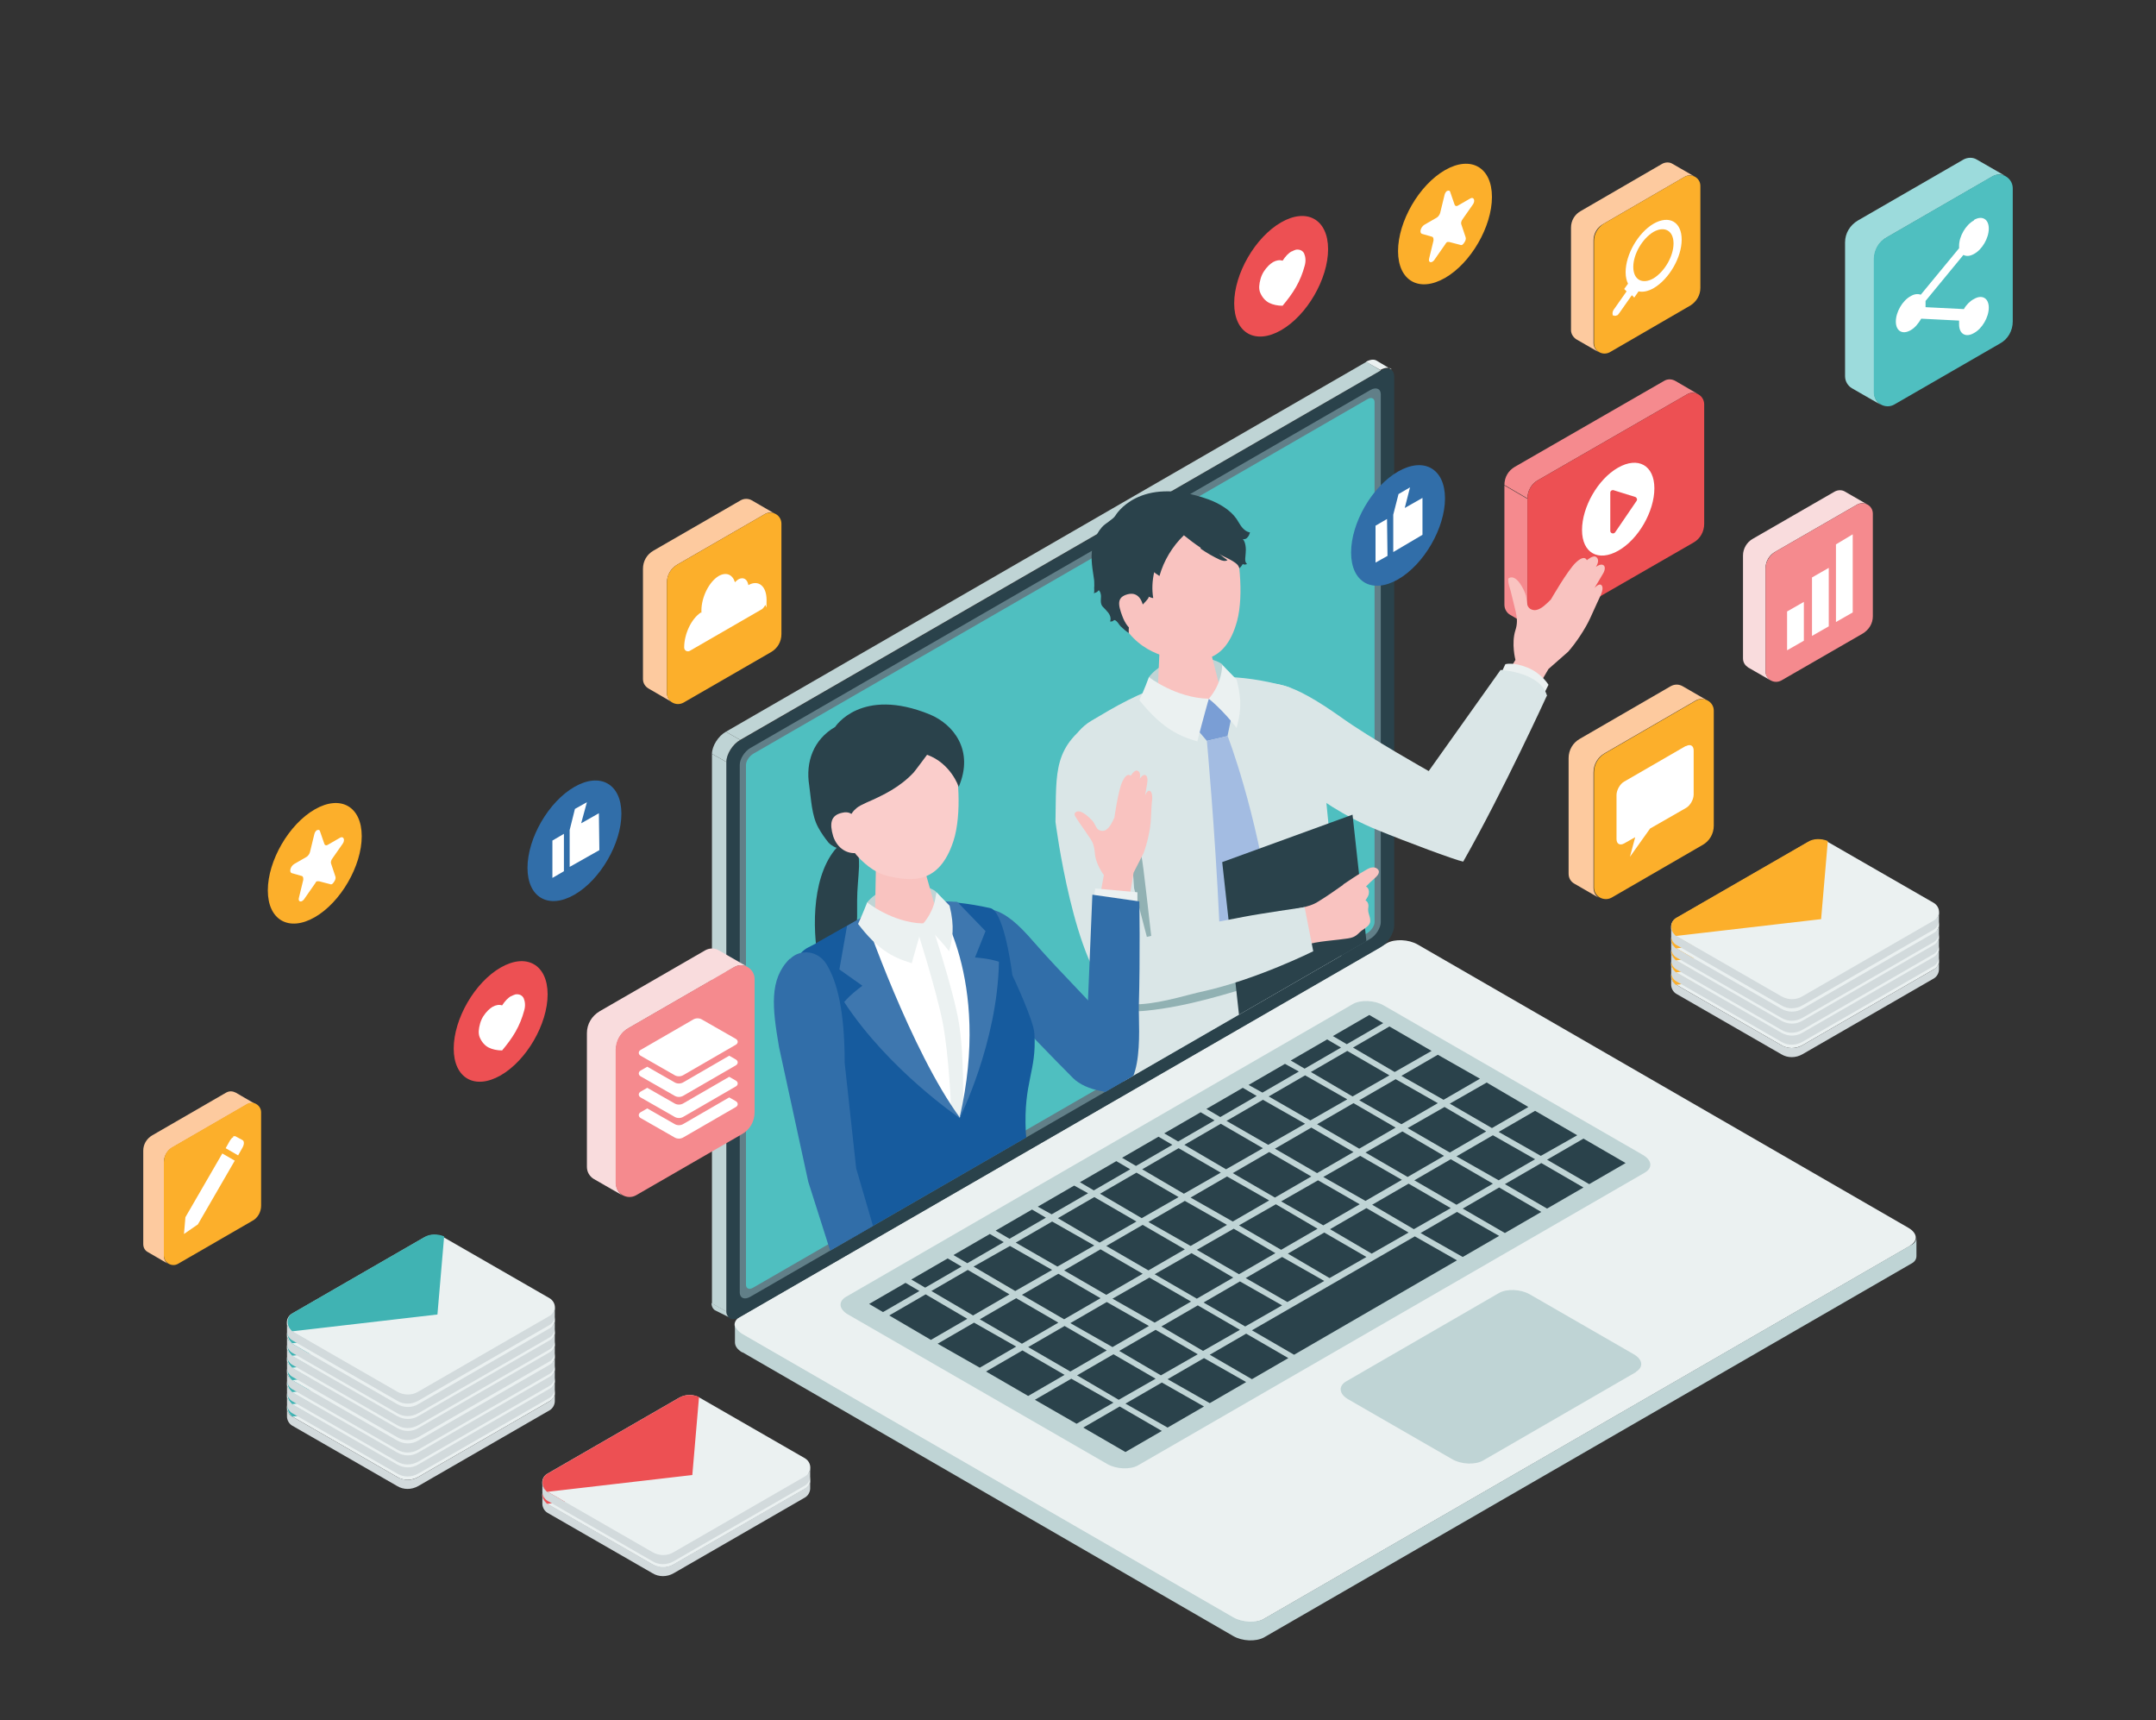 <?xml version="1.0" encoding="UTF-8"?>
<svg id="_レイヤー_1" data-name="レイヤー 1" xmlns="http://www.w3.org/2000/svg" version="1.1" xmlns:xlink="http://www.w3.org/1999/xlink" viewBox="0 0 450 359">
  <rect x="0" y="0" width="450" height="359" fill="#333333" stroke="none"/>
  <defs>
    <style>
      .cls-1 {
        fill: #f58a8e;
      }

      .cls-1, .cls-2, .cls-3, .cls-4, .cls-5, .cls-6, .cls-7, .cls-8, .cls-9, .cls-10, .cls-11, .cls-12, .cls-13, .cls-14, .cls-15, .cls-16, .cls-17, .cls-18, .cls-19, .cls-20, .cls-21, .cls-22, .cls-23, .cls-24, .cls-25, .cls-26 {
        stroke-width: 0px;
      }

      .cls-2 {
        fill: #7a9ed5;
      }

      .cls-3 {
        fill: #4fbfc0;
      }

      .cls-4 {
        fill: #2a424b;
      }

      .cls-5 {
        fill: #f9dcdd;
      }

      .cls-6 {
        fill: #40b3b3;
      }

      .cls-27 {
        isolation: isolate;
      }

      .cls-7 {
        fill: #dae6e7;
      }

      .cls-8 {
        fill: none;
      }

      .cls-9 {
        fill: #fdca9f;
      }

      .cls-10 {
        fill: #fcaf2b;
      }

      .cls-11 {
        fill: #ebf1f1;
      }

      .cls-12 {
        fill: #316ea9;
      }

      .cls-13 {
        fill: #112c36;
      }

      .cls-14 {
        fill: #004376;
      }

      .cls-15 {
        fill: #facdcb;
      }

      .cls-16 {
        fill: #91b1b3;
      }

      .cls-17 {
        fill: #a3bce2;
      }

      .cls-18 {
        fill: #d2dadc;
      }

      .cls-28 {
        clip-path: url(#clippath);
      }

      .cls-19 {
        fill: #165b9e;
      }

      .cls-20 {
        fill: #f9c3c0;
      }

      .cls-21 {
        fill: #bfd4d5;
      }

      .cls-22 {
        fill: #3e77af;
      }

      .cls-23 {
        fill: #fff;
      }

      .cls-24 {
        fill: #9cdbdc;
      }

      .cls-25 {
        fill: #ed5053;
      }

      .cls-26 {
        fill: #617f88;
      }
    </style>
    <clipPath id="clippath">
      <path id="SVGID" class="cls-8" d="M156.6,270.6l211.6-122.1c1-.6,1.8-1.8,1.8-2.8V-14.9c0-1-.8-1.3-1.8-.8l-211.6,122.1c-1,.6-1.8,1.8-1.8,2.8v160.5c0,1,.8,1.3,1.8.8Z"/>
    </clipPath>
  </defs>
  <g>
    <g>
      <g>
        <path class="cls-11" d="M290.4,77c-.5-.4-1.4-.3-2.3.2l-3-1.7c.9-.5,1.7-.6,2.3-.2l3,1.8Z"/>
        <g>
          <path class="cls-11" d="M398.8,259.9l-135.1,78c-1.6.9-4.5.8-6.4-.3l-102.4-59.1c-1.9-1.1-2.1-2.7-.5-3.7l135.1-78c1.6-.9,4.5-.8,6.4.3l102.4,59.1c1.9,1.1,2.1,2.7.4,3.7Z"/>
          <path class="cls-21" d="M341.5,286.3l-32,18.5c-1.6.9-4.5.8-6.4-.3l-21.7-12.5c-1.9-1.1-2.1-2.7-.5-3.7l32-18.5c1.6-.9,4.5-.8,6.4.3l21.7,12.5c1.9,1.1,2.1,2.7.4,3.7Z"/>
          <path class="cls-21" d="M343.3,244.7l-105.8,61.1c-1.6.9-4.5.8-6.4-.3l-54.1-31.2c-1.9-1.1-2.1-2.7-.4-3.7l105.8-61.1c1.6-.9,4.5-.8,6.4.3l54.1,31.2c1.9,1.1,2.1,2.7.4,3.7Z"/>
          <polygon class="cls-4" points="339.3 242.7 331.7 247.1 322.9 242 330.5 237.6 339.3 242.7"/>
          <polygon class="cls-4" points="329.2 236.9 321.6 241.2 312.8 236.2 320.4 231.8 329.2 236.9"/>
          <polygon class="cls-4" points="319 231 311.4 235.4 302.6 230.3 310.3 225.9 319 231"/>
          <polygon class="cls-4" points="308.9 225.1 301.3 229.5 292.5 224.5 300.1 220.1 308.9 225.1"/>
          <polygon class="cls-4" points="298.8 219.3 291.1 223.7 282.4 218.6 290 214.2 298.8 219.3"/>
          <polygon class="cls-4" points="330.5 247.8 322.9 252.2 314.1 247.1 321.7 242.7 330.5 247.8"/>
          <polygon class="cls-4" points="320.4 241.9 312.8 246.3 304 241.3 311.6 236.9 320.4 241.9"/>
          <polygon class="cls-4" points="310.2 236.1 302.6 240.5 293.8 235.4 301.5 231 310.2 236.1"/>
          <polygon class="cls-4" points="300.1 230.2 292.5 234.6 283.7 229.6 291.3 225.2 300.1 230.2"/>
          <polygon class="cls-4" points="290 224.4 282.3 228.8 273.6 223.7 281.2 219.3 290 224.4"/>
          <polygon class="cls-4" points="321.7 252.9 314.1 257.3 305.3 252.2 312.9 247.8 321.7 252.9"/>
          <polygon class="cls-4" points="311.6 247 304 251.4 295.2 246.3 302.8 241.9 311.6 247"/>
          <polygon class="cls-4" points="301.4 241.2 293.8 245.6 285 240.5 292.7 236.1 301.4 241.2"/>
          <polygon class="cls-4" points="291.3 235.3 283.7 239.7 274.9 234.6 282.5 230.2 291.3 235.3"/>
          <polygon class="cls-4" points="281.2 229.4 273.5 233.8 264.8 228.8 272.4 224.4 281.2 229.4"/>
          <polygon class="cls-4" points="312.9 257.9 305.3 262.3 296.5 257.3 304.1 252.9 312.9 257.9"/>
          <polygon class="cls-4" points="302.8 252.1 295.1 256.5 286.4 251.4 294 247 302.8 252.1"/>
          <polygon class="cls-4" points="292.6 246.2 285 250.6 276.2 245.6 283.9 241.2 292.6 246.2"/>
          <polygon class="cls-4" points="282.5 240.4 274.9 244.8 266.1 239.7 273.7 235.3 282.5 240.4"/>
          <polygon class="cls-4" points="272.4 234.5 264.7 238.9 256 233.9 263.6 229.5 272.4 234.5"/>
          <polygon class="cls-4" points="294 257.2 286.3 261.6 277.6 256.5 285.2 252.1 294 257.2"/>
          <polygon class="cls-4" points="283.8 251.3 276.2 255.7 267.4 250.7 275.1 246.3 283.8 251.3"/>
          <polygon class="cls-4" points="273.7 245.5 266.1 249.9 257.3 244.8 264.9 240.4 273.7 245.5"/>
          <polygon class="cls-4" points="263.6 239.6 255.9 244 247.2 238.9 254.8 234.5 263.6 239.6"/>
          <polygon class="cls-4" points="285.2 262.3 277.5 266.7 268.8 261.6 276.4 257.2 285.2 262.3"/>
          <polygon class="cls-4" points="275 256.4 267.4 260.8 258.6 255.7 266.3 251.3 275 256.4"/>
          <polygon class="cls-4" points="264.9 250.5 257.3 254.9 248.5 249.9 256.1 245.5 264.9 250.5"/>
          <polygon class="cls-4" points="254.8 244.7 247.1 249.1 238.4 244 246 239.6 254.8 244.7"/>
          <polygon class="cls-4" points="276.4 267.3 268.7 271.7 260 266.7 267.6 262.3 276.4 267.3"/>
          <polygon class="cls-4" points="266.2 261.5 258.6 265.9 249.8 260.8 257.5 256.4 266.2 261.5"/>
          <polygon class="cls-4" points="256.1 255.6 248.5 260 239.7 255 247.3 250.6 256.1 255.6"/>
          <polygon class="cls-4" points="246 249.8 238.3 254.2 229.6 249.1 237.2 244.7 246 249.8"/>
          <polygon class="cls-4" points="304.1 263 270.1 282.7 261.3 277.6 295.3 258 304.1 263"/>
          <polygon class="cls-4" points="267.6 272.4 259.9 276.8 251.2 271.8 258.8 267.4 267.6 272.4"/>
          <polygon class="cls-4" points="257.4 266.6 249.8 271 241 265.9 248.7 261.5 257.4 266.6"/>
          <polygon class="cls-4" points="247.3 260.7 239.7 265.1 230.9 260 238.5 255.6 247.3 260.7"/>
          <polygon class="cls-4" points="237.2 254.9 229.5 259.3 220.8 254.2 228.4 249.8 237.2 254.9"/>
          <polygon class="cls-4" points="268.9 283.4 261.3 287.8 252.5 282.7 260.1 278.3 268.9 283.4"/>
          <polygon class="cls-4" points="258.8 277.5 251.1 281.9 242.4 276.8 250 272.4 258.8 277.5"/>
          <polygon class="cls-4" points="248.6 271.6 241 276 232.2 271 239.9 266.6 248.6 271.6"/>
          <polygon class="cls-4" points="238.5 265.8 230.9 270.2 222.1 265.1 229.7 260.7 238.5 265.8"/>
          <polygon class="cls-4" points="228.4 259.9 220.7 264.3 212 259.3 219.6 254.9 228.4 259.9"/>
          <polygon class="cls-4" points="260.1 288.4 252.5 292.8 243.7 287.8 251.3 283.4 260.1 288.4"/>
          <polygon class="cls-4" points="250 282.6 242.3 287 233.6 281.9 241.2 277.5 250 282.6"/>
          <polygon class="cls-4" points="239.8 276.7 232.2 281.1 223.4 276.1 231 271.7 239.8 276.7"/>
          <polygon class="cls-4" points="229.7 270.9 222.1 275.3 213.3 270.2 220.9 265.8 229.7 270.9"/>
          <polygon class="cls-4" points="219.6 265 211.9 269.4 203.2 264.3 210.8 260 219.6 265"/>
          <polygon class="cls-4" points="251.3 293.5 243.7 297.9 234.9 292.9 242.5 288.5 251.3 293.5"/>
          <polygon class="cls-4" points="241.2 287.7 233.5 292.1 224.8 287 232.4 282.6 241.2 287.7"/>
          <polygon class="cls-4" points="231 281.8 223.4 286.2 214.6 281.1 222.2 276.7 231 281.8"/>
          <polygon class="cls-4" points="220.9 276 213.3 280.4 204.5 275.3 212.1 270.9 220.9 276"/>
          <polygon class="cls-4" points="210.7 270.1 203.1 274.5 194.4 269.4 202 265 210.7 270.1"/>
          <polygon class="cls-4" points="242.5 298.6 234.9 303 226.1 297.9 233.7 293.5 242.5 298.6"/>
          <polygon class="cls-4" points="232.4 292.7 224.7 297.1 216 292.1 223.6 287.7 232.4 292.7"/>
          <polygon class="cls-4" points="222.2 286.9 214.6 291.3 205.8 286.2 213.4 281.8 222.2 286.9"/>
          <polygon class="cls-4" points="212.1 281 204.5 285.4 195.7 280.4 203.3 276 212.1 281"/>
          <polygon class="cls-4" points="201.9 275.2 194.3 279.6 185.6 274.5 193.2 270.1 201.9 275.2"/>
          <polygon class="cls-4" points="288.7 213.5 281.1 217.9 278.2 216.2 285.8 211.8 288.7 213.5"/>
          <polygon class="cls-4" points="279.9 218.6 272.3 223 269.4 221.3 277 216.9 279.9 218.6"/>
          <polygon class="cls-4" points="271.1 223.6 263.5 228 260.6 226.4 268.2 222 271.1 223.6"/>
          <polygon class="cls-4" points="262.3 228.7 254.7 233.1 251.8 231.4 259.4 227 262.3 228.7"/>
          <polygon class="cls-4" points="253.5 233.8 245.9 238.2 243 236.5 250.6 232.1 253.5 233.8"/>
          <polygon class="cls-4" points="244.7 238.9 237.1 243.3 234.2 241.6 241.8 237.2 244.7 238.9"/>
          <polygon class="cls-4" points="235.9 244 228.3 248.4 225.4 246.7 233 242.3 235.9 244"/>
          <polygon class="cls-4" points="227.1 249 219.5 253.4 216.6 251.8 224.2 247.4 227.1 249"/>
          <polygon class="cls-4" points="218.3 254.1 210.7 258.5 207.8 256.8 215.4 252.4 218.3 254.1"/>
          <polygon class="cls-4" points="209.5 259.2 201.9 263.6 199 261.9 206.6 257.5 209.5 259.2"/>
          <polygon class="cls-4" points="200.7 264.3 193.1 268.7 190.2 267 197.8 262.6 200.7 264.3"/>
          <polygon class="cls-4" points="191.9 269.4 184.3 273.8 181.4 272.1 189 267.7 191.9 269.4"/>
        </g>
        <path class="cls-4" d="M154.5,274.8l133.6-77.1c1.6-.9,2.9-3,2.9-4.6v-114.5c0-1.6-1.3-2.2-2.9-1.2l-133.6,77.1c-1.6.9-2.9,3-2.9,4.6v114.5c0,1.6,1.3,2.2,2.9,1.2Z"/>
        <path class="cls-26" d="M156.6,270.6l129.4-74.7c1.2-.7,2.2-2.3,2.2-3.5v-110.1c0-1.2-1-1.6-2.2-.9l-129.4,74.7c-1.2.7-2.2,2.3-2.2,3.5v110.1c0,1.2,1,1.6,2.2.9Z"/>
        <path class="cls-3" d="M157.2,268.7l128.2-74c.8-.5,1.5-1.5,1.5-2.3v-108.5c0-.8-.7-1.1-1.5-.6l-128.2,74c-.8.5-1.5,1.5-1.5,2.3v108.5c0,.8.7,1.1,1.5.6Z"/>
        <polygon class="cls-21" points="151.6 159 148.6 157.3 148.6 272 151.6 273.7 151.6 159"/>
        <path class="cls-21" d="M151.5,152.7c-1.6.9-2.9,3-2.9,4.6l3,1.7c0-1.6,1.3-3.7,2.9-4.6l-3-1.7Z"/>
        <polygon class="cls-21" points="285.2 75.5 151.5 152.7 154.5 154.4 288.2 77.3 285.2 75.5"/>
        <path class="cls-21" d="M151.6,273.7c0,.6.3,1.1.7,1.3l-.3-.2-2.6-1.3c-.5-.2-.9-.8-.9-1.6l3,1.7Z"/>
      </g>
      <path class="cls-21" d="M155,282.2l102.4,59.2h0c1.9,1.1,4.7,1.2,6.4.3h0l135.1-78c.8-.4,1.1-1,1.1-1.6h0v-3.9h0c0,0,0,0,0,0,0,.6-.3,1.2-1.1,1.6l-135.1,78c-1.6.9-4.5.8-6.4-.3l-102.4-59.1c-1-.6-1.5-1.3-1.6-2h0c0,0,0,3.7,0,3.7h0c0,.8.5,1.5,1.5,2.1"/>
    </g>
    <g>
      <g>
        <path class="cls-11" d="M371.8,218.1l-21.9-12.6c-1.5-.9-1.5-3,0-3.8l27.4-15.8c1.4-.8,3.1-.8,4.4,0l21.9,12.6c1.5.9,1.5,3,0,3.8l-27.4,15.8c-1.4.8-3.1.8-4.4,0Z"/>
        <path class="cls-18" d="M348.8,203.6c0,.8.4,1.5,1.1,1.9l21.9,12.6c1.4.8,3.1.8,4.4,0l27.4-15.8c.7-.4,1.1-1.2,1.1-1.9v1.9c0,.7-.4,1.5-1.1,1.9h0s-27.4,15.8-27.4,15.8c-1.4.8-3.1.8-4.4,0l-21.9-12.6h0c-.7-.4-1.1-1.2-1.1-1.9v-1.9Z"/>
        <path class="cls-10" d="M349.9,201.7l27.4-15.8c.6-.4,1.4-.6,2.1-.6.7,0,1.4.1,2.1.4l-1.4,16.3-30.2,3.5c-.2,0-.3-.2-.4-.3-1-1-.9-2.8.4-3.5Z"/>
      </g>
      <g>
        <path class="cls-11" d="M371.8,215.6l-21.9-12.6c-1.5-.9-1.5-3,0-3.8l27.4-15.8c1.4-.8,3.1-.8,4.4,0l21.9,12.6c1.5.9,1.5,3,0,3.8l-27.4,15.8c-1.4.8-3.1.8-4.4,0Z"/>
        <path class="cls-18" d="M348.8,201c0,.8.4,1.5,1.1,1.9l21.9,12.6c1.4.8,3.1.8,4.4,0l27.4-15.8c.7-.4,1.1-1.2,1.1-1.9v1.9c0,.7-.4,1.5-1.1,1.9h0l-27.4,15.8c-1.4.8-3.1.8-4.4,0l-21.9-12.6h0c-.7-.4-1.1-1.2-1.1-1.9v-1.9Z"/>
        <path class="cls-10" d="M349.9,199.1l27.4-15.8c.6-.4,1.4-.6,2.1-.6.7,0,1.4.1,2.1.4l-1.4,16.3-30.2,3.5c-.2,0-.3-.2-.4-.3-1-1-.9-2.8.4-3.5Z"/>
      </g>
      <g>
        <path class="cls-11" d="M371.8,213.1l-21.9-12.6c-1.5-.9-1.5-3,0-3.8l27.4-15.8c1.4-.8,3.1-.8,4.4,0l21.9,12.6c1.5.9,1.5,3,0,3.8l-27.4,15.8c-1.4.8-3.1.8-4.4,0Z"/>
        <path class="cls-18" d="M348.8,198.5c0,.8.4,1.5,1.1,1.9l21.9,12.6c1.4.8,3.1.8,4.4,0l27.4-15.8c.7-.4,1.1-1.2,1.1-1.9v1.9c0,.7-.4,1.5-1.1,1.9h0l-27.4,15.8c-1.4.8-3.1.8-4.4,0l-21.9-12.6h0c-.7-.4-1.1-1.2-1.1-1.9v-1.9Z"/>
        <path class="cls-10" d="M349.9,196.6l27.4-15.8c.6-.4,1.4-.6,2.1-.6.7,0,1.4.1,2.1.4l-1.4,16.3-30.2,3.5c-.2,0-.3-.2-.4-.3-1-1-.9-2.8.4-3.5Z"/>
      </g>
      <g>
        <path class="cls-11" d="M371.8,210.5l-21.9-12.6c-1.5-.9-1.5-3,0-3.8l27.4-15.8c1.4-.8,3.1-.8,4.4,0l21.9,12.6c1.5.9,1.5,3,0,3.8l-27.4,15.8c-1.4.8-3.1.8-4.4,0Z"/>
        <path class="cls-18" d="M348.8,196c0,.8.4,1.5,1.1,1.9l21.9,12.6c1.4.8,3.1.8,4.4,0l27.4-15.8c.7-.4,1.1-1.2,1.1-1.9v1.9c0,.7-.4,1.5-1.1,1.9h0s-27.4,15.8-27.4,15.8c-1.4.8-3.1.8-4.4,0l-21.9-12.6h0c-.7-.4-1.1-1.2-1.1-1.9v-1.9Z"/>
        <path class="cls-10" d="M349.9,194.1l27.4-15.8c.6-.4,1.4-.6,2.1-.6.7,0,1.4.1,2.1.4l-1.4,16.3-30.2,3.5c-.2,0-.3-.2-.4-.3-1-1-.9-2.8.4-3.5Z"/>
      </g>
      <g>
        <path class="cls-11" d="M371.8,208l-21.9-12.6c-1.5-.9-1.5-3,0-3.8l27.4-15.8c1.4-.8,3.1-.8,4.4,0l21.9,12.6c1.5.9,1.5,3,0,3.8l-27.4,15.8c-1.4.8-3.1.8-4.4,0Z"/>
        <path class="cls-18" d="M348.8,193.4c0,.8.4,1.5,1.1,1.9l21.9,12.6c1.4.8,3.1.8,4.4,0l27.4-15.8c.7-.4,1.1-1.2,1.1-1.9v1.9c0,.7-.4,1.5-1.1,1.9h0l-27.4,15.8c-1.4.8-3.1.8-4.4,0l-21.9-12.6h0c-.7-.4-1.1-1.2-1.1-1.9v-1.9Z"/>
        <path class="cls-10" d="M349.9,191.5l27.4-15.8c.6-.4,1.4-.6,2.1-.6.7,0,1.4.1,2.1.4l-1.4,16.3-30.2,3.5c-.2,0-.3-.2-.4-.3-1-1-.9-2.8.4-3.5Z"/>
      </g>
    </g>
    <g>
      <g>
        <path class="cls-11" d="M136.2,326.5l-21.9-12.6c-1.5-.9-1.5-3,0-3.8l27.4-15.8c1.4-.8,3.1-.8,4.4,0l21.9,12.6c1.5.9,1.5,3,0,3.8l-27.4,15.8c-1.4.8-3.1.8-4.4,0Z"/>
        <path class="cls-18" d="M113.2,311.9c0,.8.4,1.5,1.1,1.9l21.9,12.6c1.4.8,3.1.8,4.4,0l27.4-15.8c.7-.4,1.1-1.2,1.1-1.9v1.9c0,.7-.4,1.5-1.1,1.9h0l-27.4,15.8c-1.4.8-3.1.8-4.4,0l-21.9-12.6h0c-.7-.4-1.1-1.2-1.1-1.9v-1.9Z"/>
        <path class="cls-25" d="M114.3,310l27.4-15.8c.6-.4,1.4-.6,2.1-.6.7,0,1.4.1,2.1.4l-1.4,16.3-30.2,3.5c-.2,0-.3-.2-.4-.3-1-1-.9-2.8.4-3.5Z"/>
      </g>
      <g>
        <path class="cls-11" d="M136.2,323.9l-21.9-12.6c-1.5-.9-1.5-3,0-3.8l27.4-15.8c1.4-.8,3.1-.8,4.4,0l21.9,12.6c1.5.9,1.5,3,0,3.8l-27.4,15.8c-1.4.8-3.1.8-4.4,0Z"/>
        <path class="cls-18" d="M113.2,309.4c0,.8.4,1.5,1.1,1.9l21.9,12.6c1.4.8,3.1.8,4.4,0l27.4-15.8c.7-.4,1.1-1.2,1.1-1.9v1.9c0,.7-.4,1.5-1.1,1.9h0s-27.4,15.8-27.4,15.8c-1.4.8-3.1.8-4.4,0l-21.9-12.6h0c-.7-.4-1.1-1.2-1.1-1.9v-1.9Z"/>
        <path class="cls-25" d="M114.3,307.5l27.4-15.8c.6-.4,1.4-.6,2.1-.6.7,0,1.4.1,2.1.4l-1.4,16.3-30.2,3.5c-.2,0-.3-.2-.4-.3-1-1-.9-2.8.4-3.5Z"/>
      </g>
    </g>
    <g>
      <path class="cls-9" d="M49.2,228c-.6-.3-1.3-.4-2,0l-15.4,8.9c-1.2.7-1.9,1.9-1.9,3.2h0v19.5c0,.8.4,1.4,1,1.7l4.3,2.5c-.6-.3-1-1-1-1.7v-19.5c0-1.3.7-2.6,1.9-3.2l15.4-8.9c.7-.4,1.4-.3,2,0l-4.3-2.5Z"/>
      <path class="cls-10" d="M36.1,239.3l15.4-8.9c1.3-.8,3,.2,3,1.7v19.5c0,1.3-.7,2.6-1.9,3.2l-15.4,8.9c-1.3.8-3-.2-3-1.7v-19.5c0-1.3.7-2.6,1.9-3.2Z"/>
      <g>
        <polygon class="cls-23" points="46.4 240.7 49 242.2 41.3 255.5 38.4 257.5 38.7 254 46.4 240.7"/>
        <path class="cls-23" d="M48.6,237.2c.2-.1.5-.2.7,0l1.3.7c.4.2.4.9,0,1.6l-.9,1.6-2.6-1.5.9-1.6c.2-.3.4-.6.7-.7Z"/>
      </g>
    </g>
    <g>
      <path class="cls-5" d="M150,198.3c-.8-.5-1.9-.5-2.8,0l-22,12.7c-1.7,1-2.7,2.7-2.7,4.6h0v27.9c0,1.1.6,2,1.4,2.5l6.1,3.5c-.8-.5-1.4-1.4-1.4-2.5v-27.9c0-1.9,1-3.7,2.7-4.6l22-12.7c.9-.5,2-.5,2.8,0l-6.1-3.5Z"/>
      <path class="cls-1" d="M131.2,214.5l22-12.7c1.9-1.1,4.3.3,4.3,2.5v27.8c0,1.9-1,3.7-2.7,4.6l-22,12.7c-1.9,1.1-4.3-.3-4.3-2.5v-27.8c0-1.9,1-3.7,2.7-4.6Z"/>
      <g>
        <path class="cls-23" d="M140.7,225.8l-5.6-3.2-1.4.8c-.5.3-.5.9,0,1.2l7,4c.6.4,1.4.4,2,0l10.9-6.3c.5-.3.5-.9,0-1.2l-1.4-.8-9.5,5.5c-.6.4-1.4.4-2,0Z"/>
        <path class="cls-23" d="M142.7,224.3l10.9-6.3c.5-.3.5-.9,0-1.2l-7-4c-.6-.4-1.4-.4-2,0l-10.9,6.3c-.5.3-.5.9,0,1.2l7,4c.6.4,1.4.4,2,0Z"/>
        <path class="cls-23" d="M140.7,230.2l-5.6-3.2-1.4.8c-.5.3-.5.9,0,1.2l7,4c.6.4,1.4.4,2,0l10.9-6.3c.5-.3.5-.9,0-1.2l-1.4-.8-9.5,5.5c-.6.4-1.4.4-2,0Z"/>
        <path class="cls-23" d="M140.7,234.5l-5.6-3.2-1.4.8c-.5.3-.5.9,0,1.2l7,4c.6.4,1.4.4,2,0l10.9-6.3c.5-.3.5-.9,0-1.2l-1.4-.8-9.5,5.5c-.6.4-1.4.4-2,0Z"/>
      </g>
    </g>
    <g>
      <g>
        <path class="cls-5" d="M385.1,102.6c-.6-.4-1.5-.4-2.2,0l-17,9.8c-1.3.7-2.1,2.1-2.1,3.5h0v21.5c0,.9.5,1.5,1.1,1.9l4.7,2.7c-.6-.4-1.1-1.1-1.1-1.9v-21.5c0-1.5.8-2.8,2.1-3.5l17-9.8c.7-.4,1.6-.4,2.2,0l-4.7-2.7Z"/>
        <path class="cls-1" d="M370.6,115.1l17-9.8c1.5-.8,3.3.2,3.3,1.9v21.4c0,1.5-.8,2.8-2.1,3.6l-17,9.8c-1.5.8-3.3-.2-3.3-1.9v-21.4c0-1.5.8-2.8,2.1-3.6Z"/>
      </g>
      <g>
        <polygon class="cls-23" points="378.2 120.5 381.7 118.5 381.7 130.7 378.2 132.7 378.2 120.5"/>
        <polygon class="cls-23" points="383.2 113.6 386.7 111.5 386.7 127.8 383.2 129.8 383.2 113.6"/>
        <polygon class="cls-23" points="373 127.6 376.5 125.6 376.5 133.7 373 135.7 373 127.6"/>
      </g>
    </g>
    <g>
      <path class="cls-24" d="M412.6,33.3c-.8-.5-1.9-.5-2.8,0l-22,12.7c-1.7,1-2.7,2.7-2.7,4.6h0v27.9c0,1.1.6,2,1.4,2.5l6.1,3.5c-.8-.5-1.4-1.4-1.4-2.5v-27.9c0-1.9,1-3.7,2.7-4.6l22-12.7c.9-.5,2-.5,2.8,0l-6.1-3.5Z"/>
      <path class="cls-3" d="M393.8,49.5l22-12.7c1.9-1.1,4.3.3,4.3,2.5v27.8c0,1.9-1,3.7-2.7,4.6l-22,12.7c-1.9,1.1-4.3-.3-4.3-2.5v-27.8c0-1.9,1-3.7,2.7-4.6Z"/>
      <path class="cls-23" d="M412,45.9c1.7-1,3.1-.2,3.1,1.8,0,2-1.4,4.4-3.1,5.3-.9.5-1.6.5-2.2.2l-7.9,9.6c0,.2,0,.4,0,.7,0,.2,0,.4,0,.6l8,.4c.5-.9,1.3-1.7,2.1-2.1,1.7-1,3.1-.2,3.1,1.8,0,2-1.4,4.4-3.1,5.3-1.7,1-3.1.2-3.1-1.8,0-.3,0-.5,0-.8l-7.9-.4c-.6,1-1.3,1.9-2.2,2.4-1.7,1-3.1.2-3.1-1.8,0-2,1.4-4.4,3.1-5.3.8-.5,1.6-.5,2.1-.3l8-9.7c0-.2,0-.3,0-.5,0-2,1.4-4.4,3.1-5.3Z"/>
    </g>
    <g>
      <g>
        <path class="cls-9" d="M349.1,34.2c-.6-.4-1.5-.4-2.2,0l-16.9,9.8c-1.3.7-2.1,2-2.1,3.5h0v21.4c0,.8.5,1.5,1.1,1.9l4.7,2.7c-.6-.4-1.1-1.1-1.1-1.9v-21.4c0-1.5.8-2.8,2.1-3.5l16.9-9.8c.7-.4,1.5-.4,2.2,0l-4.7-2.7Z"/>
        <path class="cls-10" d="M334.7,46.7l16.9-9.8c1.5-.8,3.3.2,3.3,1.9v21.3c0,1.5-.8,2.8-2,3.6l-16.9,9.8c-1.5.8-3.3-.2-3.3-1.9v-21.3c0-1.5.8-2.8,2-3.6Z"/>
      </g>
      <path class="cls-23" d="M336.8,65.8c.2.2.4.1.7,0,.2,0,.3-.3.5-.5l2.6-3.7.5.5.9-1.3h0c.9.2,2,0,3.2-.7,3.2-1.9,5.8-6.4,5.8-10.1,0-3.7-2.6-5.2-5.9-3.3-3.2,1.9-5.8,6.4-5.8,10.1,0,1,.2,1.8.5,2.4l-.8,1.1.5.5-2.6,3.7c-.4.5-.4,1.1-.2,1.4ZM340.9,55.7c0-2.7,1.9-5.9,4.2-7.3,2.3-1.3,4.2-.3,4.2,2.4,0,2.7-1.9,5.9-4.2,7.3-2.3,1.3-4.2.3-4.2-2.4Z"/>
    </g>
    <g>
      <g>
        <path class="cls-9" d="M156.9,104.4c-.7-.4-1.6-.4-2.3,0l-18.2,10.5c-1.4.8-2.2,2.2-2.2,3.8h0v23c0,.9.5,1.6,1.2,2l5,2.9c-.7-.4-1.2-1.1-1.2-2v-23c0-1.6.8-3,2.2-3.8l18.2-10.5c.8-.5,1.7-.4,2.3,0l-5-2.9Z"/>
        <path class="cls-10" d="M141.4,117.8l18.2-10.5c1.6-.9,3.5.2,3.5,2v23c0,1.6-.8,3-2.2,3.8l-18.2,10.5c-1.6.9-3.5-.2-3.5-2v-23c0-1.6.8-3,2.2-3.8Z"/>
      </g>
      <path class="cls-23" d="M146.4,127.9c0-.2,0-.3,0-.5,0-2.8,1.6-6,3.6-7.2,1.6-.9,2.9-.3,3.4,1.3.2-.2.4-.4.7-.6,1.1-.6,1.9,0,2.1,1.2,2.1-1.2,3.8.2,3.8,3.1s-.1.8-.3,1.1c-.1.2-.5.8-.8.9l-14.9,8.6c-.5.3-1.2,0-1.2-.7,0,0,0,0,0,0,0-2.8,1.5-6,3.5-7.3Z"/>
    </g>
    <g>
      <path class="cls-25" d="M104.5,201.9c-5.4,3.1-9.8,10.7-9.8,16.9,0,6.2,4.4,8.7,9.8,5.6,5.4-3.1,9.8-10.7,9.8-16.9,0-6.2-4.4-8.7-9.8-5.6Z"/>
      <g class="cls-27">
        <path class="cls-23" d="M106.7,207.9c.3-.2.6-.3.9-.4.8-.1,1.4.2,1.7.8.3.7.4,1.6.1,2.6-.4,1.5-1,3-1.8,4.4-.8,1.4-1.8,2.7-2.8,3.9-1,0-2-.2-2.8-.6-.8-.4-1.5-1.2-1.9-2.2-.3-.8-.2-1.7.1-2.8.3-1.1.9-2,1.7-2.8.3-.3.6-.5.9-.7.7-.4,1.4-.5,2-.3.6-.9,1.2-1.6,2-2Z"/>
      </g>
    </g>
    <g>
      <path class="cls-12" d="M119.9,164.2c-5.4,3.1-9.8,10.7-9.8,16.9,0,6.2,4.4,8.7,9.8,5.6,5.4-3.1,9.8-10.7,9.8-16.9,0-6.2-4.4-8.7-9.8-5.6Z"/>
      <g>
        <polygon class="cls-23" points="122.5 167.4 121.3 171.8 125 169.7 125.1 177.4 118.9 180.9 118.9 173.2 120 168.8 122.5 167.4"/>
        <polygon class="cls-23" points="117.7 174 117.7 181.8 115.3 183.2 115.3 175.4 117.7 174"/>
      </g>
    </g>
    <g>
      <path class="cls-10" d="M65.7,168.9c-5.4,3.1-9.8,10.7-9.8,16.9,0,6.2,4.4,8.7,9.8,5.6,5.4-3.1,9.8-10.7,9.8-16.9,0-6.2-4.4-8.7-9.8-5.6Z"/>
      <path class="cls-23" d="M66.1,173.3c.3-.2.6-.2.7.2l.9,2.6c.1.3.4.4.7.2l2.6-1.5c.7-.4,1.1.5.5,1.3l-2.1,3c-.3.4-.4.8-.3,1.1l.9,2.7c.2.5-.3,1.3-.7,1.6-.1,0-.3.1-.4,0l-2.3-.6c-.1,0-.3,0-.4,0-.2,0-.3.2-.4.4l-2.3,3.3c-.1.2-.3.3-.4.4-.5.3-.9,0-.7-.7l.9-3.7c0-.4,0-.7-.3-.8l-2.1-.6c-.6-.2-.3-1.4.5-1.9l2.6-1.5c.3-.2.6-.6.7-1l.9-3.7c.1-.5.4-.8.7-1Z"/>
    </g>
    <g>
      <g>
        <g>
          <path class="cls-1" d="M349.7,79.5c-.7-.4-1.6-.5-2.4,0l-31.1,17.9c-1.4.8-2.2,2.2-2.2,3.8l4.8,2.8c0-1.6.9-3.1,2.2-3.8l31.1-17.9c.8-.5,1.7-.4,2.4,0l-4.8-2.8Z"/>
          <path class="cls-1" d="M314,126.2c0,.9.5,1.7,1.2,2.1l4.8,2.8c-.7-.4-1.2-1.2-1.2-2.1v-24.9l-4.8-2.8v24.9Z"/>
        </g>
        <path class="cls-25" d="M321,100.2l31.1-17.9c1.6-.9,3.6.2,3.6,2.1v24.9c0,1.6-.8,3.1-2.2,3.9l-31.1,17.9c-1.6.9-3.6-.2-3.6-2.1v-24.9c0-1.6.8-3.1,2.2-3.9Z"/>
      </g>
      <g>
        <path class="cls-23" d="M337.8,114.9c4.2-2.4,7.5-8.2,7.5-13,0-4.8-3.4-6.7-7.6-4.3-4.2,2.4-7.5,8.2-7.5,13,0,4.8,3.4,6.7,7.6,4.3Z"/>
        <path class="cls-25" d="M336.8,102.3l4.5,1.4c.3.1.5.5.3.8l-4.5,6.6c-.3.4-1,.2-1-.3v-8c0-.4.4-.6.7-.5Z"/>
      </g>
    </g>
    <g>
      <path class="cls-9" d="M351.2,143.2c-.7-.4-1.6-.5-2.5,0l-19,11c-1.4.8-2.3,2.3-2.3,4h0v24.1c0,1,.5,1.7,1.2,2.1l5.2,3c-.7-.4-1.2-1.2-1.2-2.1v-24.1c0-1.7.9-3.2,2.3-4l19-11c.8-.5,1.7-.4,2.5,0l-5.2-3Z"/>
      <path class="cls-10" d="M335,157.2l19-11c1.6-.9,3.7.2,3.7,2.1v24c0,1.7-.9,3.2-2.3,4l-19,11c-1.6.9-3.7-.2-3.7-2.1v-24c0-1.7.9-3.2,2.3-4Z"/>
      <path class="cls-23" d="M351.9,155.7c.9-.5,1.6-.1,1.6.9v9.2c0,1-.7,2.3-1.6,2.8l-7.5,4.3-4.2,5.9,1.1-4.1-2.3,1.3c-.9.5-1.6.1-1.6-.9v-9.2c0-1,.7-2.3,1.6-2.8l12.8-7.4Z"/>
    </g>
    <g>
      <path class="cls-25" d="M267.4,46.4c-5.4,3.1-9.8,10.7-9.8,16.9,0,6.2,4.4,8.7,9.8,5.6,5.4-3.1,9.8-10.7,9.8-16.9,0-6.2-4.4-8.7-9.8-5.6Z"/>
      <g class="cls-27">
        <path class="cls-23" d="M269.6,52.5c.3-.2.6-.3.9-.4.8-.1,1.4.2,1.7.8.3.7.4,1.6.1,2.6-.4,1.5-1,3-1.8,4.4-.8,1.4-1.8,2.7-2.8,3.9-1,0-2-.2-2.8-.6-.8-.4-1.5-1.2-1.9-2.2-.3-.8-.2-1.7.1-2.8.3-1.1.9-2,1.7-2.8.3-.3.6-.5.9-.7.7-.4,1.4-.5,2-.3.6-.9,1.2-1.6,2-2Z"/>
      </g>
    </g>
    <g>
      <path class="cls-12" d="M291.8,98.4c-5.4,3.1-9.8,10.7-9.8,16.9,0,6.2,4.4,8.7,9.8,5.6,5.4-3.1,9.8-10.7,9.8-16.9,0-6.2-4.4-8.7-9.8-5.6Z"/>
      <g>
        <polygon class="cls-23" points="294.3 101.7 293.2 106 296.9 103.9 296.9 111.6 290.8 115.2 290.8 107.4 291.9 103.1 294.3 101.7"/>
        <polygon class="cls-23" points="289.5 108.3 289.6 116 287.1 117.4 287.1 109.7 289.5 108.3"/>
      </g>
    </g>
    <g>
      <path class="cls-10" d="M301.6,35.5c-5.4,3.1-9.8,10.7-9.8,16.9,0,6.2,4.4,8.7,9.8,5.6,5.4-3.1,9.8-10.7,9.8-16.9,0-6.2-4.4-8.7-9.8-5.6Z"/>
      <path class="cls-23" d="M302,39.9c.3-.2.6-.2.7.2l.9,2.6c.1.3.4.4.7.2l2.6-1.5c.7-.4,1.1.5.5,1.3l-2.1,3c-.3.4-.4.8-.3,1.1l.9,2.7c.2.5-.3,1.3-.7,1.6-.1,0-.3.1-.4,0l-2.3-.6c-.1,0-.3,0-.4,0s-.3.2-.4.4l-2.3,3.3c-.1.2-.3.3-.4.4-.5.3-.9,0-.7-.7l.9-3.7c0-.4,0-.7-.3-.8l-2.1-.6c-.6-.2-.3-1.4.5-1.9l2.6-1.5c.3-.2.6-.6.7-1l.9-3.7c.1-.5.4-.8.7-1Z"/>
    </g>
    <g>
      <g>
        <path class="cls-11" d="M82.9,308.2l-21.9-12.6c-1.5-.9-1.5-3,0-3.8l27.4-15.8c1.4-.8,3.1-.8,4.4,0l21.9,12.6c1.5.9,1.5,3,0,3.8l-27.4,15.8c-1.4.8-3.1.8-4.4,0Z"/>
        <path class="cls-18" d="M59.9,293.7c0,.8.4,1.5,1.1,1.9l21.9,12.6c1.4.8,3.1.8,4.4,0l27.4-15.8c.7-.4,1.1-1.2,1.1-1.9v1.9c0,.7-.4,1.5-1.1,1.9h0l-27.4,15.8c-1.4.8-3.1.8-4.4,0l-21.9-12.6h0c-.7-.4-1.1-1.2-1.1-1.9v-1.9Z"/>
        <path class="cls-6" d="M61.1,291.8l27.4-15.8c.6-.4,1.4-.6,2.1-.6.7,0,1.4.1,2.1.4l-1.4,16.3-30.2,3.5c-.2,0-.3-.2-.4-.3-1-1-.9-2.8.4-3.5Z"/>
      </g>
      <g>
        <path class="cls-11" d="M82.9,305.7l-21.9-12.6c-1.5-.9-1.5-3,0-3.8l27.4-15.8c1.4-.8,3.1-.8,4.4,0l21.9,12.6c1.5.9,1.5,3,0,3.8l-27.4,15.8c-1.4.8-3.1.8-4.4,0Z"/>
        <path class="cls-18" d="M59.9,291.1c0,.8.4,1.5,1.1,1.9l21.9,12.6c1.4.8,3.1.8,4.4,0l27.4-15.8c.7-.4,1.1-1.2,1.1-1.9v1.9c0,.7-.4,1.5-1.1,1.9h0l-27.4,15.8c-1.4.8-3.1.8-4.4,0l-21.9-12.6h0c-.7-.4-1.1-1.2-1.1-1.9v-1.9Z"/>
        <path class="cls-6" d="M61.1,289.2l27.4-15.8c.6-.4,1.4-.6,2.1-.6.7,0,1.4.1,2.1.4l-1.4,16.3-30.2,3.5c-.2,0-.3-.2-.4-.3-1-1-.9-2.8.4-3.5Z"/>
      </g>
      <g>
        <path class="cls-11" d="M82.9,303.2l-21.9-12.6c-1.5-.9-1.5-3,0-3.8l27.4-15.8c1.4-.8,3.1-.8,4.4,0l21.9,12.6c1.5.9,1.5,3,0,3.8l-27.4,15.8c-1.4.8-3.1.8-4.4,0Z"/>
        <path class="cls-18" d="M59.9,288.6c0,.8.4,1.5,1.1,1.9l21.9,12.6c1.4.8,3.1.8,4.4,0l27.4-15.8c.7-.4,1.1-1.2,1.1-1.9v1.9c0,.7-.4,1.5-1.1,1.9h0s-27.4,15.8-27.4,15.8c-1.4.8-3.1.8-4.4,0l-21.9-12.6h0c-.7-.4-1.1-1.2-1.1-1.9v-1.9Z"/>
        <path class="cls-6" d="M61.1,286.7l27.4-15.8c.6-.4,1.4-.6,2.1-.6.7,0,1.4.1,2.1.4l-1.4,16.3-30.2,3.5c-.2,0-.3-.2-.4-.3-1-1-.9-2.8.4-3.5Z"/>
      </g>
      <g>
        <path class="cls-11" d="M82.9,300.6l-21.9-12.6c-1.5-.9-1.5-3,0-3.8l27.4-15.8c1.4-.8,3.1-.8,4.4,0l21.9,12.6c1.5.9,1.5,3,0,3.8l-27.4,15.8c-1.4.8-3.1.8-4.4,0Z"/>
        <path class="cls-18" d="M59.9,286.1c0,.8.4,1.5,1.1,1.9l21.9,12.6c1.4.8,3.1.8,4.4,0l27.4-15.8c.7-.4,1.1-1.2,1.1-1.9v1.9c0,.7-.4,1.5-1.1,1.9h0l-27.4,15.8c-1.4.8-3.1.8-4.4,0l-21.9-12.6h0c-.7-.4-1.1-1.2-1.1-1.9v-1.9Z"/>
        <path class="cls-6" d="M61.1,284.2l27.4-15.8c.6-.4,1.4-.6,2.1-.6.7,0,1.4.1,2.1.4l-1.4,16.3-30.2,3.5c-.2,0-.3-.2-.4-.3-1-1-.9-2.8.4-3.5Z"/>
      </g>
      <g>
        <path class="cls-11" d="M82.9,298.1l-21.9-12.6c-1.5-.9-1.5-3,0-3.8l27.4-15.8c1.4-.8,3.1-.8,4.4,0l21.9,12.6c1.5.9,1.5,3,0,3.8l-27.4,15.8c-1.4.8-3.1.8-4.4,0Z"/>
        <path class="cls-18" d="M59.9,283.5c0,.8.4,1.5,1.1,1.9l21.9,12.6c1.4.8,3.1.8,4.4,0l27.4-15.8c.7-.4,1.1-1.2,1.1-1.9v1.9c0,.7-.4,1.5-1.1,1.9h0s-27.4,15.8-27.4,15.8c-1.4.8-3.1.8-4.4,0l-21.9-12.6h0c-.7-.4-1.1-1.2-1.1-1.9v-1.9Z"/>
        <path class="cls-6" d="M61.1,281.6l27.4-15.8c.6-.4,1.4-.6,2.1-.6.7,0,1.4.1,2.1.4l-1.4,16.3-30.2,3.5c-.2,0-.3-.2-.4-.3-1-1-.9-2.8.4-3.5Z"/>
      </g>
      <g>
        <path class="cls-11" d="M82.9,295.6l-21.9-12.6c-1.5-.9-1.5-3,0-3.8l27.4-15.8c1.4-.8,3.1-.8,4.4,0l21.9,12.6c1.5.9,1.5,3,0,3.8l-27.4,15.8c-1.4.8-3.1.8-4.4,0Z"/>
        <path class="cls-18" d="M59.9,281c0,.8.4,1.5,1.1,1.9l21.9,12.6c1.4.8,3.1.8,4.4,0l27.4-15.8c.7-.4,1.1-1.2,1.1-1.9v1.9c0,.7-.4,1.5-1.1,1.9h0l-27.4,15.8c-1.4.8-3.1.8-4.4,0l-21.9-12.6h0c-.7-.4-1.1-1.2-1.1-1.9v-1.9Z"/>
        <path class="cls-6" d="M61.1,279.1l27.4-15.8c.6-.4,1.4-.6,2.1-.6.7,0,1.4.1,2.1.4l-1.4,16.3-30.2,3.5c-.2,0-.3-.2-.4-.3-1-1-.9-2.8.4-3.5Z"/>
      </g>
      <g>
        <path class="cls-11" d="M82.9,293l-21.9-12.6c-1.5-.9-1.5-3,0-3.8l27.4-15.8c1.4-.8,3.1-.8,4.4,0l21.9,12.6c1.5.9,1.5,3,0,3.8l-27.4,15.8c-1.4.8-3.1.8-4.4,0Z"/>
        <path class="cls-18" d="M59.9,278.5c0,.8.4,1.5,1.1,1.9l21.9,12.6c1.4.8,3.1.8,4.4,0l27.4-15.8c.7-.4,1.1-1.2,1.1-1.9v1.9c0,.7-.4,1.5-1.1,1.9h0s-27.4,15.8-27.4,15.8c-1.4.8-3.1.8-4.4,0l-21.9-12.6h0c-.7-.4-1.1-1.2-1.1-1.9v-1.9Z"/>
        <path class="cls-6" d="M61.1,276.5l27.4-15.8c.6-.4,1.4-.6,2.1-.6.7,0,1.4.1,2.1.4l-1.4,16.3-30.2,3.5c-.2,0-.3-.2-.4-.3-1-1-.9-2.8.4-3.5Z"/>
      </g>
      <g>
        <path class="cls-11" d="M82.9,290.5l-21.9-12.6c-1.5-.9-1.5-3,0-3.8l27.4-15.8c1.4-.8,3.1-.8,4.4,0l21.9,12.6c1.5.9,1.5,3,0,3.8l-27.4,15.8c-1.4.8-3.1.8-4.4,0Z"/>
        <path class="cls-18" d="M59.9,275.9c0,.8.4,1.5,1.1,1.9l21.9,12.6c1.4.8,3.1.8,4.4,0l27.4-15.8c.7-.4,1.1-1.2,1.1-1.9v1.9c0,.7-.4,1.5-1.1,1.9h0l-27.4,15.8c-1.4.8-3.1.8-4.4,0l-21.9-12.6h0c-.7-.4-1.1-1.2-1.1-1.9v-1.9Z"/>
        <path class="cls-6" d="M61.1,274l27.4-15.8c.6-.4,1.4-.6,2.1-.6.7,0,1.4.1,2.1.4l-1.4,16.3-30.2,3.5c-.2,0-.3-.2-.4-.3-1-1-.9-2.8.4-3.5Z"/>
      </g>
    </g>
  </g>
  <g class="cls-28">
    <g>
      <path class="cls-20" d="M320.2,144.7l3-5.1,4.1-3.6c1.6-1.8,3.6-4.8,4.6-7,1.1-2.4,1.9-4.2,2.2-4.8.4-.9.6-1.9,0-2.2-.5-.2-1.3.7-1.3.7,0,0,1.7-2.8,1.9-3.2.2-.4.5-1.3-.1-1.6-.6-.3-1.5.4-1.5.4.7-1.1.5-1.8,0-2.1-.6-.4-1.9.7-1.9.7,0,0-.4-1.3-2.3.5-1.7,1.6-5.2,7.7-5.2,7.7-1,1-2,2-3.1,2.2-.7.1-1.4-.2-1.7-.8-.2-.4-.3-1.8-.4-2.2-.3-1.1-1.9-4.5-3.5-3.7,0,0-.2.1-.2.2,0,0,0,.2,0,.3,0,.7.3,1.5.5,2.2.4,1.5.7,3,1.1,4.5,0,0,0,0,0,.1.3,1.2.3,2.4-.1,3.6-.9,2.8,0,6.2,0,6.2l-6.8,11.3,8.4,3.6,2.3-8Z"/>
      <g>
        <path class="cls-11" d="M322.1,145.1l1.1-2.2s-1.4-2.4-4.4-3.6c-3-1.2-4.6-.7-4.6-.7l-.9,1.9,8.7,4.6Z"/>
        <path class="cls-7" d="M322.8,145.3s-9.1,19.9-17.4,34.5c-1.6-.3-11.8-4.1-17.9-6.6-13.7-5.6-22.1-14.8-26.1-19.8-3-3.7-2-6.5-.1-8.8,3-3.8,8.6-2,18.5,5,6.1,4.4,18.4,11.3,18.4,11.3l15-21.1s8.3.4,9.7,5.4Z"/>
        <path class="cls-7" d="M234.7,230.9l-.9-23.7-10.2-46.1c-1.1-4,0-8.2,4.2-10.7,9.6-5.7,20.8-12.6,40.6-7.2,2.7.7,4,3.8,5.2,6.3,1.4,3.1,2.3,6.4,2.6,9.8,0,0,.4,5.8.4,5.8,1.1,11,2.2,22.1,3.3,33.1.7,7,1.1,13.9,1.4,20.9.1,3.1.8,7.8.8,7.8,0,0-5.2,5.7-22.2,7.5-18.5,1.9-25.3-3.5-25.3-3.5Z"/>
        <path class="cls-4" d="M247.6,356.6l-1.4,6.1,1.5,7.9s3.7,2.1,7.5,1.6c2.6,1.7,8,5.7,17.8,4.8,2.1-.2,5.6-2.6,3.7-4.6-1.1-1.2-12-6-18.4-17.2-5.6,0-10.7,1.4-10.7,1.4Z"/>
        <path class="cls-4" d="M272.7,339.2l-1,6.2,2.1,7.7s3.8,1.8,7.6,1c2.7,1.5,8.3,5,18.1,3.4,2.1-.4,5.4-3,3.4-4.9-1.2-1.1-12.4-5-19.6-15.7-5.5.5-10.6,2.2-10.6,2.2Z"/>
        <path class="cls-21" d="M255.2,138.7c-2.6-2.2-11.6-2.4-15.4,2.6,0,2.2-.4,3.7-.4,3.7l8,1.9,8.2-2.1s0-4.4-.5-6.1Z"/>
        <path class="cls-20" d="M246.7,132c-3.3.4-4.9,2.4-4.7,4.1l-.5,11.1c.4,1.9,3.7,3,7.5,2.6,3.8-.4,6.6-2.3,6.2-4.1l-2.9-11.2c-.3-1.6-2.3-2.8-5.6-2.4Z"/>
        <path class="cls-20" d="M242.5,105.7c-9.5,1.1-11.3,8.5-10.4,17.1,1.2,11.2,9,13.9,12.9,14.6,4.8.8,10.7,1.4,13.2-7.8,1.5-5.5.4-14.7-1.1-18.1-1.4-3-5.2-6.9-14.7-5.8Z"/>
        <polygon class="cls-2" points="257.1 149.3 252.3 145.8 249.6 151.9 251.9 154.6 256.2 153.6 257.1 149.3"/>
        <path class="cls-17" d="M256.2,153.6l-4.3,1s1.7,18.5,2.6,37.9c0,1.8,6.8,5.2,6.8,5.2,0,0,4.3-5,4-6.8-3-21.8-9.1-37.4-9.1-37.4Z"/>
        <path class="cls-4" d="M250.6,114.3c-1.2-.8-2.4-1.7-3.5-2.6-2.4,2.3-4.2,5.3-5.1,8.5-.4-.3-.8-.5-1.1-.8-.4,1.8-.5,3.6-.2,5.4-.3,0-.7-.2-1-.3.5.2-2.4,2.8-2.6,3-1.2,1.2-1.6,2.9-1.5,4.6-.6-.4-1.2-.9-1.7-1.4-.4-.4-.6-1-1.2-1.3,0,0,0,0-.1,0,0,0-.1,0-.2.1-.2.2-.4.2-.7.2.3-.8-.1-1.6-.7-2.2-.3-.4-.7-.7-1-1.1-.5-.9,0-1.8-.3-2.6,0-.2-.2-.4-.3-.6,0,0,0,0,0,0,0,0-.2,0-.2.1-.2.3-.6.4-.9.5.2-.4,0-1.1.1-1.5,0-.6,0-1.2-.1-1.7-.4-2.6-.8-5,0-7.6.4-1.1.9-2.1,1.7-3,.7-.8,2.3-1.6,2.8-2.4,0,0,4.9-8.6,19.4-3.4,2.2.8,4.6,2.2,5.9,4.1.4.6.7,1.2,1.1,1.7.4.5,1,1,1.7,1.1-.1.3-.2.7-.5,1-.2.3-.6.5-1,.4.6.6.7,2.1.6,2.9,0,.4-.1.8-.1,1.2,0,.4,0,.8.4,1.1-.3.1-.6.2-.9,0-.2.3-.4.6-.7.9-.2-.5-.3-.7-.8-1.1-.4-.3-.9-.6-1.3-.8-.7-.4-1.6-.7-2.2-1.2.6.5,1.2,1,1.8,1.4-.5.3-1.1.1-1.6-.1-1.3-.6-2.7-1.4-4-2.3Z"/>
        <path class="cls-20" d="M238.6,126.5s-.5-3.2-3.2-2.5c-2.3.6-2.1,2.1-1.1,4.7,1,2.6,2.7,3.7,4.4,3.4,1.6-.3,0-5.7,0-5.7Z"/>
        <path class="cls-4" d="M243.1,301l-8-56.8-.4-13.3s6.8,4.9,25.3,3.5c15.2-1.2,22.2-7.5,22.2-7.5l1.8,57.3,2,54.9s-2,2-6.5,2.3c-5.1.4-7.8-1.7-7.8-1.7l-3.5-48.2-8.2-50.8-1,53.4,1.2,60.8s-2.4,2.6-6.6,3.1c-4.3.5-7.2-1.4-7.2-1.4l-3.2-55.6Z"/>
        <path class="cls-11" d="M252.3,145.8s-1.3,4.6-2.4,8.9c-4.6-1.3-7.8-3.3-12.1-8.6.9-1.8,2-4.8,2-4.8,0,0,5.7,4.4,12.5,4.5Z"/>
        <path class="cls-11" d="M252.3,145.8s2.7-2.8,2.8-7.1c0,0,1.9,2,3,3.1,1.3,4.9.7,7.4,0,10.1-2.8-3.7-5.8-6.1-5.8-6.1"/>
        <path class="cls-16" d="M271,201.8c-2,1.4-4.3,2.4-6.6,3.1-8.4,2.5-16.3,5.1-25.1,6-2,.2-4.1.3-5.7-.9-.8-.6-1.3-1.8-.9-2.7.5-.9,1.7-1.2,2.8-1.2,2.9-.2,5.7-.2,8.6-.6,7.5-1,15.3-3.5,22.2-6.6,2-.9,4-1.9,6.2-1.6.7,0,1.5.4,1.7,1.1.1.7-.4,1.3-.9,1.7-.7.6-1.4,1.1-2.2,1.6Z"/>
        <path class="cls-16" d="M237.6,175.7c.7,2.5,1,5.1,1.3,7.7.6,4.8,1.1,9.7,1.7,14.5-1.1.8-2.6.2-3.4-.9-.8-1-1-2.4-1.1-3.7-.8-6-1.5-12.1-2.3-18.1-.2-1.8-.6-3.4-.7-5.2,0-.8.3-5.4-.2-5.8.6.5.9,1.2,1.2,1.9.7,1.6,1.1,3.3,1.8,4.9.7,1.5,1.5,2.9,1.7,4.7Z"/>
        <path class="cls-7" d="M241.1,202.1l-4.4-16.8c-1.2-20.5-7.7-35.5-7.7-35.5-9.3,5.8-8.5,11.1-8.7,21.7,0,0,3.9,30.7,12.3,36.6,7.4,6.1,8.5-6,8.5-6Z"/>
        <polygon class="cls-4" points="286.4 207.3 259.2 217.2 255.1 179.9 282.3 170 286.4 207.3"/>
        <path class="cls-20" d="M280.3,184.6c1.5-1,3.1-2.1,4.7-3,.5-.3,1-.6,1.6-.6.6,0,1.2.4,1.2.9,0,.5-.3.8-.7,1.2-.7.6-1.4,1.3-2,1.9.5.2.7.9.6,1.4,0,.5-.4,1-.7,1.5.5.2.7.9.6,1.4-.2,1.3.4,1.7.4,2.9,0,.9-1.1,1.5-1.8,2-.5.4-.8.8-1.3,1.1-.6.4-1.3.5-2.1.6-3.5.5-6.7.5-10.1,1.9-.8-2-2.1-5.4-3-7.3,2.5-1.1,5.2-.9,7.5-2.4,1.8-1.1,3.5-2.3,5.2-3.5Z"/>
        <path class="cls-7" d="M274.1,198.5l-1.8-9.2s-9.6,1.4-12.6,2c-7.3,1.4-13.5,2.5-20.7,4.3-3.7.9-8.4,1.5-8.9,7.5-1,11,15.5,4.9,20.9,3.8,11.3-2.5,23.1-8.4,23.1-8.4Z"/>
      </g>
    </g>
    <g>
      <path class="cls-20" d="M235.8,187l.8-4.9,2.1-4.1c.7-1.9,1.4-4.8,1.5-6.9.1-2.2.2-3.8.3-4.4,0-.8-.1-1.7-.7-1.7-.4,0-.8,1-.8,1,0,0,.5-2.7.5-3.1,0-.4,0-1.1-.6-1.2-.5,0-1,.8-1,.8.2-1.1-.1-1.6-.6-1.7-.6-.1-1.3,1.1-1.3,1.1,0,0-.7-.9-1.7,1.1-.9,1.8-1.7,7.6-1.7,7.6-.5,1.1-1,2.1-1.8,2.6-.5.3-1.2.2-1.6-.1-.3-.2-.8-1.3-1-1.6-.6-.7-2.8-3-3.8-1.9,0,0-.1.1-.1.2,0,0,0,.2,0,.3.3.6.7,1.1,1,1.6.8,1.1,1.5,2.2,2.2,3.2,0,0,0,0,0,0,.6.8.9,1.8,1,2.9.1,2.5,1.9,4.8,1.9,4.8l-2,10.9,7.6.3-.6-6.9Z"/>
      <polygon class="cls-11" points="228.6 185.4 228.3 187.4 237.4 188.3 237.4 186.2 228.6 185.4"/>
      <path class="cls-12" d="M237.8,188.1l-9.8-1.4-1.1,26.5s-6.4,11.1,2.9,14.4c9.5,3.3,7.8-12.7,7.9-17.7.3-10.6.1-21.8.1-21.8Z"/>
      <path class="cls-12" d="M234.6,227.3c3-1.9,1.5-8.7-.8-11.3-4.5-5.2-12.8-13.4-18-19.4-6.7-7.8-10-8.3-17.8-5.5,0,7.9,17.6,25.4,26,33.9,2.6,2.6,8.6,3.6,10.6,2.3Z"/>
      <path class="cls-4" d="M171.2,202.5c2.1-.6,4.5-.8,6-2.4,1.5-1.5,1.6-3.7,1.5-5.6,0-1,.2-2.1.2-3.2,0-1.1,0-2.3,0-3.4,0-2.4.3-4.7.4-7.1,0-1.4,0-3-.8-4.2-.5-.8-1.3-1.4-2.2-1-.8.4-1.5,1.1-2.1,1.8-5,6.3-4.7,17.8-3,25.1Z"/>
      <path class="cls-13" d="M219.9,408.7c-2.2-1.7-3.2-4.4-3.2-4.4,0,0,1.2-.7,3.1.2,4.7,3,7.3,3.6,8.6,3.7,5.6.2,7.1.9,7.1.9,0,0,2.7,3.2,2.7,4.3-1.2.3-6.3,1.1-9.5-.1-2.2-.7-6.7-3-8.9-4.7Z"/>
      <path class="cls-20" d="M222.4,272.3s2.8,57.5,2.5,63.2c-.3,5.7.5,55.7,1.2,63.6-1.8,1.7-5.3,2.5-7.6,1.1-.8-16.8-11-47.8-9.6-63.9-.9-4.6-5.7-28.9-6.2-38.2-1-10.8,5.2-19.8,5.2-19.8l7.4-8.3,7.1,2.4Z"/>
      <path class="cls-20" d="M218.8,398.6l-.3.9c-.5,1.8-1.8,3.4-1.8,5.3,0,2.3,1.1,3.7,2.9,4.4,0,0,2.8.4,3.6.7,1.5.7,5.3,4,5.3,4,1.8,1.6,5.2,2.4,7.5,1.9,2.1-.5,2.4-.7,3.3-2.2,1.1-1.9-2.2-3.4-3.8-4.3-1.6-.8-6-4.6-6-4.6-.9-1-1.7-2.1-2.3-3.4l-1.3-2.7h-7.1Z"/>
      <path class="cls-4" d="M235.5,409.2s2.7,3.2,2.7,4.3c-1.2.3-6.3,1.1-9.5-.1-2.2-.7-6.7-3-8.9-4.7-2.2-1.7-3.2-4.4-3.2-4.4,0,0-2.1,1.5-1.8,4,0,2.1.6,4.4.6,4.4l3.5,1.2v-2.3c0,0,2.7-.4,7.6,3.3,1.6,1.2,9,5.4,15.6,1.7,2.1-1.2-.1-3.5-1.3-4.5-1.2-1.1-5.4-3-5.4-3Z"/>
      <path class="cls-15" d="M205.7,276.8s6.7,59.1,6.9,65.4c.3,6.4,6.2,60.7,7.6,69.4-2.2,1.6-5.1,2.5-7.6,1.6-1.6-13.4-15.9-51.2-16.1-69.2-3.8-14.5-20.1-63.2-20.1-63.2l9.3-7.9,20,3.8Z"/>
      <path class="cls-14" d="M217.5,257.3c-6.3,1.9-18.7,6.6-37.8,2.1-2,7.3-6,15.1-5,22.3,3.2,21.6,9.7,27.1,16,68.6,9.7,3.3,24.8.5,38.1-4.9-.6-14.1-2.3-38.4-4.3-61.7-.9-11.2-3.1-16.8-7-26.3Z"/>
      <path class="cls-15" d="M212.5,412l-.2.9c-.3,1.8-1.5,3.5-1.2,5.4.3,2.2,1.2,4,3.3,4.2.9,0,2.7-.6,3.6-.4,1.8.3,6.5,3.6,6.5,3.6,2,1.3,5.1,1.8,7.4,1,2.2-.7,3-1.1,3.8-2.7.9-2-2.7-3-4.4-3.6-1.7-.6-6.7-3.7-6.7-3.7-1.1-.8-2.1-1.8-2.8-3l-1.7-2.5-7.5.9Z"/>
      <path class="cls-19" d="M177,262.8l2.2-12.8-11.9-43.1c-.4-1-.8-1.9-1.1-2.6-1-2.5.1-5.4,2.5-6.6.8-.4,1.6-.8,2-1.1,9.3-5.1,17-11.3,36-7.1,2.6.6,4.2,10.8,4.6,14,0,0,4.5,9.5,4.6,12.2.5,7.9-2.3,10-1.8,20.5.4,6.7,4.8,22.1,4.8,22.1,0,0,.4,3.8-15.6,6.3-17.4,2.7-26.5-1.8-26.5-1.8Z"/>
      <path class="cls-4" d="M229.9,419.7s2.5,1.6,2.8,2.1c-1.1.5-4.7,1.9-7.9.8-2.2-.6-7-1.6-9.5-2.8-2.4-1.2-4-3.6-4-3.6,0,0-1.7,1.8-1,4.3-.2,1.2,1,3.9,1,3.9l3.8.8-.3-2.4s1.5-1.1,5.5,2.1c1.5,1.2,10.4,4.5,16-.3,1.8-1.6-.4-2.7-1.7-3.5-1.3-.8-4.8-1.5-4.8-1.5Z"/>
      <path class="cls-21" d="M195.4,186.1c-2.4-2.1-10.8-2.3-14.4,2.2,0,2.1-.4,3.4-.4,3.4l7.5,1.9,7.6-1.9s0-4.1-.4-5.7Z"/>
      <path class="cls-23" d="M200,191.1s5.7,24.8.3,42.2c-3.7-5.3-17.9-25.2-18.6-37.5l11-3.1,7.4-1.7Z"/>
      <path class="cls-20" d="M187.2,178c-3.2.4-4.6,2.4-4.4,4l-.2,10.5c.4,1.8,3.6,2.8,7.2,2.3,3.6-.5,6.2-2.3,5.8-4.1l-3-10.6c-.3-1.6-2.3-2.6-5.4-2.2Z"/>
      <path class="cls-15" d="M184.2,150.5c-9.6.7-11.8,8.1-11.3,16.9,3.3,10.1,8.5,14.5,12.4,15.4,4.8,1.1,10.7,1.9,13.7-7.3,1.8-5.5,1.1-14.8-.3-18.4-1.2-3.1-5-7.3-14.6-6.6Z"/>
      <path class="cls-4" d="M193.5,157.5c0,0-2.6,3.5-2.8,3.7-2.8,3-6.2,4.7-9.9,6.3-.8.4-1.6.7-2.2,1.3-.5.4-.9,1-1.2,1.6-1.2,2-1.6,4.3-1.4,6.7-.9.2-2.4-.5-3.1-1.3-.8-1-1.5-2-2.1-3.1-1.4-2.5-1.5-6-1.9-8.8-.8-4.9.9-9.6,5.4-12.2,0,0,5.4-8.5,19.8-2.6,4.8,2,9.3,7.4,6,15.1,0,0-1.6-4.9-6.6-6.7Z"/>
      <path class="cls-15" d="M179,172.2s-.4-3.3-3.2-2.6c-2.4.5-2.7,2.2-1.9,4.9.9,2.7,3.1,3.7,4.8,3.5,1.7-.2.2-5.8.2-5.8Z"/>
      <path class="cls-11" d="M201,231s.3-10.8-.9-17.8c-1.2-7-5.8-20.8-5.8-20.8l-3.2.6s4.4,13.7,5.7,20.6c1.3,6.9,1.7,17.6,1.7,17.6l1.8,2.1.7-2.3Z"/>
      <path class="cls-22" d="M200.3,233.3s-14.8-10-24.1-24.2c1.3-1.6,3.8-3.4,3.8-3.4l-4.8-3.4,1.6-9.1,3.6-2.1s9.7,28.2,20,42.2Z"/>
      <path class="cls-22" d="M200.3,233.3s7.9-15.7,8.2-32.6c-1.9-.7-5-.9-5-.9l2.2-5.5-5.9-6.1-4.5-.2s11.7,16.1,5,45.2Z"/>
      <path class="cls-11" d="M192.7,192.7s-1.3,4.3-2.4,8.3c-4.3-1.3-7.3-3.1-11.2-8.2.8-1.7,1.9-4.5,1.9-4.5,0,0,5.2,4.2,11.6,4.4Z"/>
      <path class="cls-11" d="M192.7,192.7s2.5-2.6,2.7-6.6c0,0,1.8,1.9,2.8,2.9,1.1,4.5.6,6.9-.1,9.5-2.6-3.4-5.4-5.7-5.4-5.7Z"/>
      <path class="cls-20" d="M187.6,279.4s1.4,2,2,2.9c.6.9,1.2,1.9,1.6,3,.9,1.9,1.5,3.8,1.9,5.8,0,.1,0,.2,0,.4.3,1.8.3,3.5.5,5.3,0,.4.3,1.1-.2,1.5,0,0-.5.2-.5.2,0,0,0,1-.4,1.3-.4.2-.8.1-1.2-.5,0,0,0,.7-.4.9-.4.3-.8,0-1-.3s-1.1-1.8-1.1-1.8c0,0,.2.6,0,.9-1.7,1.3-3-4.2-3.1-5.1,0-.5,0-1.1-.2-1.6-.2-.7-.8-1.4-1.2-2-1-1.4-1.7-3-2.2-4.7-.4-1.6.2-3-.4-4.5l-2.4-5.8,5.8-2.2,2.4,6.4Z"/>
      <polygon class="cls-11" points="179.9 279.3 180.6 281.3 188.5 278.3 187.6 276.2 179.9 279.3"/>
      <path class="cls-12" d="M164.8,200.1c-4.3,4.3-3.6,10.2-2.2,18.4l6.1,28.1,10.5,33,9-3.3-9.5-32.5-2.4-22c0-11-1.6-17-3.8-20.6-1.7-2.8-5.4-3.3-7.6-1.1Z"/>
    </g>
  </g>
</svg>